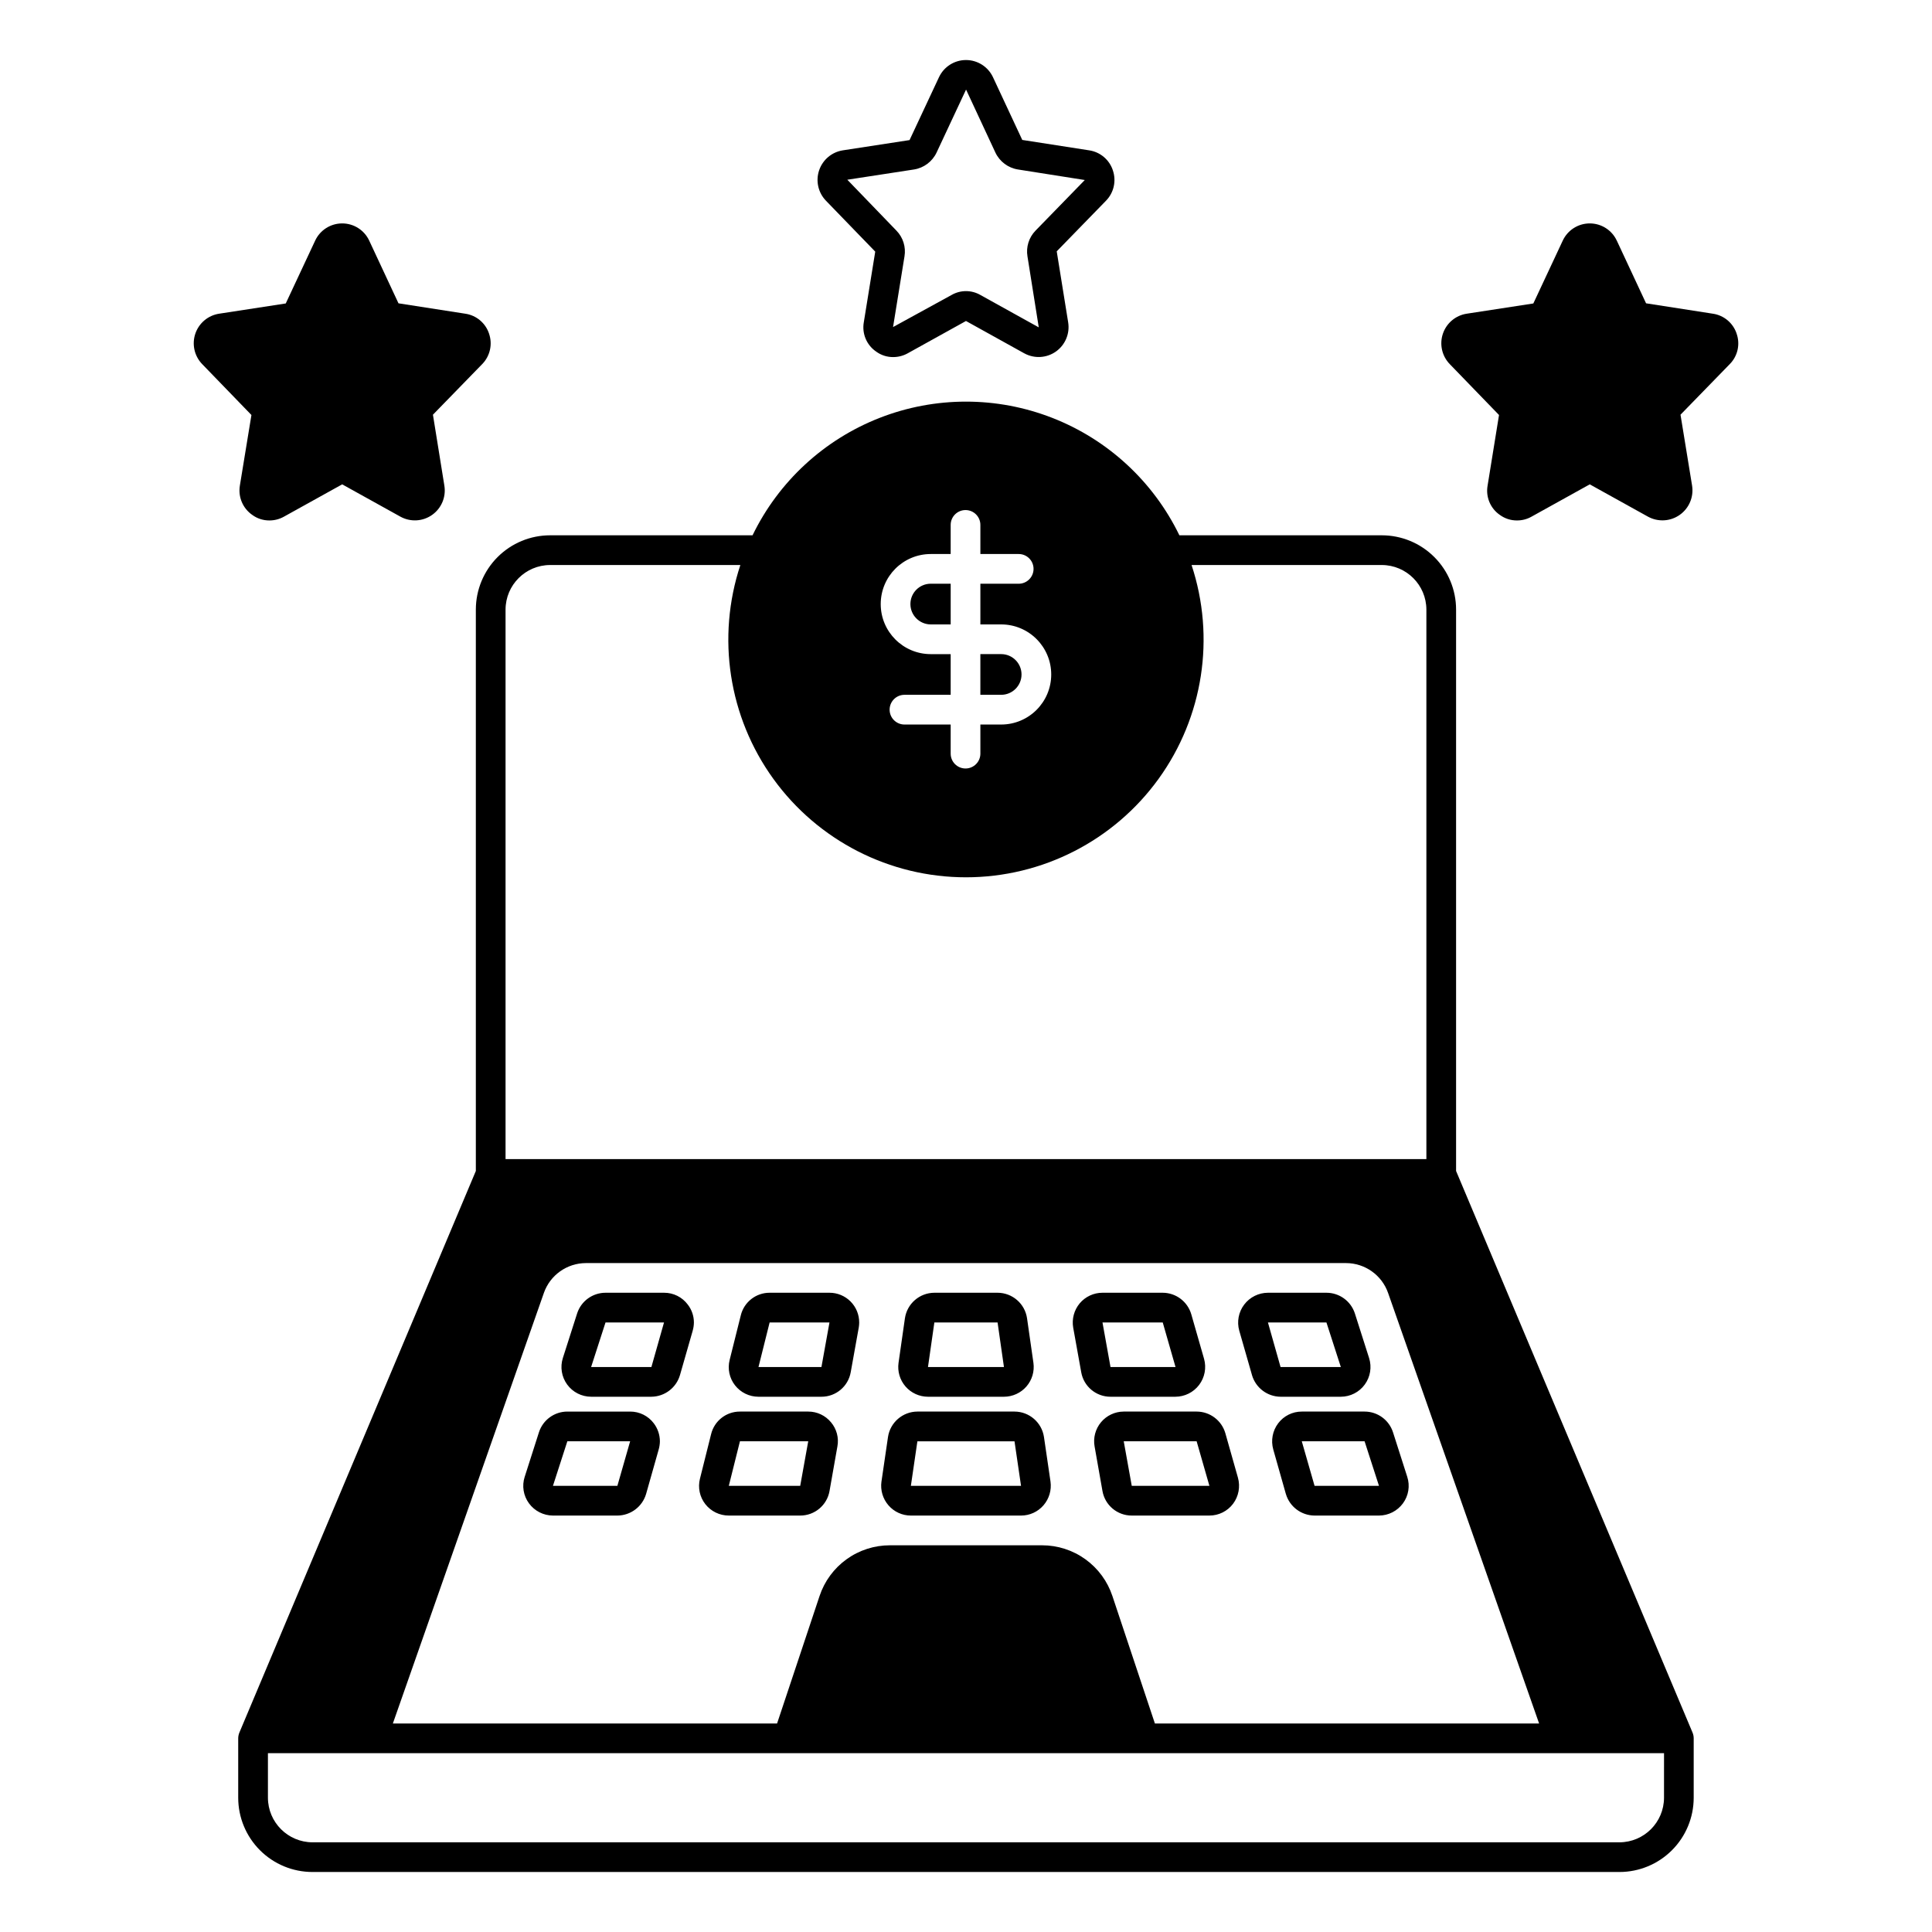 <?xml version="1.0" encoding="UTF-8"?>
<!-- Uploaded to: ICON Repo, www.svgrepo.com, Generator: ICON Repo Mixer Tools -->
<svg fill="#000000" width="800px" height="800px" version="1.1" viewBox="144 144 512 512" xmlns="http://www.w3.org/2000/svg">
 <path d="m317.26 521.19c-1.477-1.965-3.797-3.117-6.258-3.109h-16.648c-3.426 0-6.461 2.211-7.516 5.473l-3.777 11.809h-0.004c-0.777 2.394-0.352 5.016 1.141 7.043 1.484 2.019 3.836 3.219 6.34 3.231h17.082c3.512-0.023 6.598-2.34 7.598-5.711l3.344-11.809v0.004c0.199-0.707 0.309-1.434 0.316-2.168-0.008-1.719-0.574-3.391-1.617-4.762zm-9.641 16.57h-17.082l3.816-11.809h16.648zm110.25-32.59-1.691-11.809c-0.566-3.871-3.879-6.75-7.793-6.769h-16.77c-3.914 0.02-7.227 2.898-7.793 6.769l-1.691 11.809c-0.316 2.258 0.359 4.543 1.852 6.262 1.496 1.723 3.664 2.711 5.941 2.715h20.152c2.281-0.004 4.445-0.992 5.941-2.715 1.492-1.719 2.168-4.004 1.852-6.262zm-27.945 1.102 1.691-11.809h16.766l1.691 11.809zm-25.703 14.641v0.004c-1.48-1.797-3.691-2.84-6.019-2.836h-18.105c-3.625-0.012-6.781 2.461-7.637 5.984l-2.953 11.809c-0.594 2.34-0.07 4.824 1.418 6.731 1.496 1.914 3.789 3.031 6.219 3.031h18.934c3.816 0.008 7.09-2.734 7.754-6.496l2.086-11.809c0.43-2.285-0.195-4.641-1.695-6.414zm-8.145 16.848h-18.934l2.953-11.809h18.105zm115.99-2.164-3.344-11.809c-0.988-3.375-4.082-5.699-7.598-5.707h-19.324c-2.324 0.008-4.527 1.043-6.016 2.824-1.488 1.785-2.113 4.141-1.699 6.426l2.086 11.809c0.66 3.762 3.934 6.504 7.754 6.496h20.586-0.004c2.461 0.004 4.781-1.148 6.262-3.109 1.488-1.98 1.969-4.543 1.297-6.93zm-28.141 2.164-2.125-11.809h19.324l3.387 11.809zm-117.65-48.02c-1.477-1.996-3.816-3.164-6.297-3.148h-15.508c-3.43 0.004-6.465 2.211-7.519 5.473l-3.777 11.809c-0.766 2.391-0.344 5.004 1.133 7.031 1.477 2.031 3.836 3.234 6.344 3.242h15.98c3.5-0.035 6.566-2.352 7.559-5.707l3.387-11.809h-0.004c0.203-0.707 0.309-1.434 0.316-2.168 0-1.707-0.566-3.371-1.613-4.723zm-9.645 16.531h-15.98l3.816-11.809h15.508zm200.3 29.086-3.777-11.809v0.004c-1.055-3.262-4.09-5.469-7.516-5.473h-16.648c-2.461-0.008-4.777 1.145-6.258 3.109-1.492 1.98-1.973 4.543-1.301 6.93l3.344 11.809 0.004-0.004c0.996 3.371 4.082 5.688 7.594 5.711h17.086c2.504-0.012 4.852-1.211 6.336-3.231 1.492-2.027 1.918-4.648 1.137-7.043zm-24.559 2.402-3.387-11.809h16.648l3.816 11.809zm6.965-23.617 0.004 0.004c2.512-0.008 4.867-1.211 6.344-3.242 1.48-2.027 1.898-4.641 1.133-7.031l-3.777-11.848c-1.074-3.242-4.102-5.434-7.516-5.434h-15.508c-2.473 0.008-4.797 1.164-6.289 3.137-1.492 1.969-1.977 4.523-1.309 6.902l3.387 11.809h-0.004c0.992 3.356 4.059 5.672 7.559 5.707zm-3.816-19.68 3.816 11.809h-15.977l-3.344-11.809zm-26.805 29.324h0.004c-0.988-3.375-4.082-5.699-7.598-5.707h-19.324c-2.324 0.008-4.527 1.043-6.016 2.824-1.488 1.785-2.113 4.141-1.699 6.426l2.086 11.809c0.66 3.762 3.934 6.504 7.754 6.496h20.586-0.004c2.461 0.004 4.781-1.148 6.262-3.109 1.488-1.98 1.969-4.543 1.297-6.93zm-24.793 13.973-2.125-11.809h19.324l3.387 11.809zm11.57-23.617v0.004c2.469-0.008 4.797-1.168 6.289-3.137 1.488-1.969 1.973-4.523 1.309-6.902l-3.387-11.809c-0.98-3.363-4.051-5.684-7.555-5.707h-15.98c-2.324 0-4.527 1.023-6.023 2.797-1.496 1.793-2.129 4.152-1.73 6.453l2.125 11.809c0.66 3.762 3.934 6.504 7.754 6.496zm-3.344-19.68 3.387 11.809h-17.242l-2.125-11.809zm-31.488 30.348c-0.586-3.856-3.894-6.715-7.793-6.731h-25.742c-3.902 0.016-7.211 2.875-7.793 6.731l-1.73 11.809h-0.004c-0.32 2.269 0.355 4.562 1.852 6.297 1.492 1.727 3.66 2.719 5.941 2.719h29.207c2.281 0 4.453-0.992 5.941-2.719 1.496-1.734 2.172-4.027 1.852-6.297zm-35.27 12.949 1.73-11.809h25.742l1.73 11.809zm4.527-23.617h20.152v0.004c2.281-0.004 4.445-0.992 5.941-2.715 1.492-1.719 2.168-4.004 1.852-6.262l-1.691-11.809c-0.566-3.871-3.879-6.75-7.793-6.769h-16.77c-3.914 0.02-7.227 2.898-7.793 6.769l-1.691 11.809c-0.316 2.258 0.359 4.543 1.852 6.262 1.496 1.723 3.664 2.711 5.941 2.715zm1.691-19.68h16.766l1.691 11.809h-20.148zm-27.789-7.871h-15.859c-3.621-0.012-6.781 2.465-7.637 5.984l-2.953 11.809c-0.594 2.34-0.07 4.828 1.418 6.731 1.496 1.914 3.789 3.031 6.219 3.031h16.688c3.82 0.008 7.094-2.734 7.754-6.496l2.125-11.809h0.004c0.074-0.441 0.113-0.891 0.117-1.336 0.012-2.098-0.809-4.113-2.289-5.598-1.477-1.484-3.488-2.32-5.582-2.316zm-2.125 19.68h-16.688l2.953-11.809h15.863zm-3.504 11.809h-18.105 0.004c-3.625-0.012-6.781 2.461-7.637 5.984l-2.953 11.809c-0.594 2.34-0.07 4.824 1.418 6.731 1.496 1.914 3.789 3.031 6.219 3.031h18.934c3.816 0.008 7.09-2.734 7.754-6.496l2.086-11.809c0.41-2.285-0.211-4.641-1.699-6.426-1.492-1.781-3.691-2.816-6.016-2.824zm-2.125 19.68h-18.93l2.953-11.809h18.105zm-36.09-51.168h-15.508c-3.43 0.004-6.465 2.211-7.519 5.473l-3.777 11.809c-0.766 2.391-0.344 5.004 1.133 7.031 1.477 2.031 3.836 3.234 6.344 3.242h15.98c3.5-0.035 6.566-2.352 7.559-5.707l3.387-11.809h-0.004c0.203-0.707 0.309-1.434 0.316-2.168-0.043-4.344-3.566-7.848-7.91-7.871zm-3.344 19.68h-15.98l3.816-11.809h15.508zm-5.629 11.809h-16.652c-3.426 0-6.461 2.211-7.516 5.473l-3.777 11.809h-0.004c-0.777 2.394-0.352 5.016 1.141 7.043 1.484 2.019 3.836 3.219 6.34 3.231h17.082c3.512-0.023 6.598-2.34 7.598-5.711l3.344-11.809v0.004c0.199-0.707 0.309-1.434 0.316-2.168-0.008-1.719-0.574-3.391-1.617-4.762-1.477-1.961-3.797-3.113-6.254-3.109zm-3.387 19.68h-17.082l3.816-11.809h16.648zm284.92 65.379-62.66-148.82v-148.78c0-5.219-2.074-10.223-5.766-13.914-3.691-3.691-8.695-5.766-13.914-5.766h-53.645c-6.902-14.234-18.918-25.34-33.648-31.105-14.73-5.762-31.094-5.762-45.824 0-14.73 5.766-26.742 16.871-33.648 31.105h-53.648c-5.219 0-10.223 2.074-13.914 5.766-3.688 3.691-5.762 8.695-5.766 13.914v148.78l-62.66 148.82c-0.203 0.484-0.309 1.008-0.316 1.535v15.742c0.004 5.219 2.078 10.227 5.766 13.914 3.691 3.691 8.695 5.766 13.914 5.766h346.36c5.219 0 10.223-2.074 13.914-5.766 3.691-3.688 5.766-8.695 5.766-13.914v-15.742c0-0.527-0.105-1.051-0.312-1.535zm-201.87-312.32h5.273v-7.715c0-2.172 1.762-3.934 3.934-3.934 2.176 0 3.938 1.762 3.938 3.934v7.715h10.156c2.172 0 3.934 1.762 3.934 3.938 0 2.172-1.762 3.938-3.934 3.938h-10.156v10.781h5.512c7.324 0 13.262 5.941 13.262 13.266s-5.938 13.266-13.262 13.266h-5.512v7.715c0 2.172-1.762 3.934-3.938 3.934-2.172 0-3.934-1.762-3.934-3.934v-7.715h-12.242c-2.172 0-3.938-1.762-3.938-3.938 0-2.172 1.766-3.938 3.938-3.938h12.242v-10.781h-5.273c-7.328 0-13.266-5.941-13.266-13.266s5.938-13.266 13.266-13.266zm-112.69 14.723c0.02-6.516 5.293-11.789 11.809-11.809h50.418c-6.352 19.195-3.102 40.273 8.738 56.664 11.84 16.387 30.832 26.094 51.051 26.094s39.207-9.707 51.047-26.094c11.84-16.391 15.09-37.469 8.738-56.664h50.422c6.512 0.02 11.789 5.293 11.809 11.809v145.63h-244.03zm10.156 181.1v-0.004c1.66-4.731 6.125-7.898 11.137-7.91h201.45c5.012 0.012 9.477 3.18 11.137 7.91l40.027 114.11h-101.82l-11.258-33.77c-1.301-3.922-3.801-7.332-7.152-9.75-3.348-2.418-7.375-3.715-11.504-3.711h-40.305c-4.133-0.004-8.16 1.293-11.508 3.711-3.352 2.418-5.852 5.828-7.152 9.75l-11.254 33.77h-101.82zm296.85 133.78c-0.02 6.516-5.297 11.789-11.809 11.809h-346.36c-6.512-0.02-11.789-5.293-11.809-11.809v-11.809h369.98zm-95.996-102.34c-2.461-0.008-4.777 1.145-6.258 3.109-1.492 1.98-1.973 4.543-1.301 6.93l3.344 11.809 0.004-0.004c0.996 3.371 4.082 5.688 7.594 5.711h17.086c2.504-0.012 4.852-1.211 6.336-3.231 1.496-2.027 1.918-4.648 1.141-7.043l-3.777-11.809c-1.055-3.262-4.094-5.473-7.519-5.473zm3.387 19.68-3.387-11.809h16.648l3.816 11.809zm-16.57-29.324-0.004 0.004c0.992 3.356 4.059 5.672 7.559 5.707h15.98c2.512-0.008 4.867-1.211 6.344-3.242 1.48-2.027 1.898-4.641 1.133-7.031l-3.777-11.848c-1.074-3.242-4.102-5.434-7.516-5.434h-15.508c-2.473 0.008-4.797 1.164-6.289 3.137-1.492 1.969-1.977 4.523-1.309 6.902zm19.719-13.973 3.816 11.809h-15.98l-3.344-11.809zm-53.727 23.617c-2.324 0.008-4.527 1.043-6.016 2.824-1.488 1.785-2.113 4.141-1.699 6.426l2.086 11.809c0.66 3.762 3.934 6.504 7.754 6.496h20.586-0.004c2.461 0.004 4.781-1.148 6.262-3.109 1.488-1.98 1.969-4.543 1.297-6.93l-3.344-11.809c-0.988-3.375-4.082-5.699-7.598-5.707zm2.125 19.68-2.125-11.809h19.324l3.387 11.809zm-13.383-30.109c0.66 3.762 3.934 6.504 7.754 6.496h17.199c2.469-0.008 4.797-1.168 6.289-3.137 1.488-1.969 1.973-4.523 1.309-6.902l-3.387-11.809c-0.98-3.363-4.051-5.684-7.555-5.707h-15.98c-2.324 0-4.527 1.023-6.023 2.797-1.496 1.793-2.129 4.152-1.73 6.453zm21.609-13.188 3.387 11.809h-17.242l-2.125-11.809zm-66.758 51.172h29.207c2.281 0 4.453-0.992 5.941-2.719 1.496-1.734 2.172-4.027 1.852-6.297l-1.73-11.809c-0.586-3.856-3.894-6.715-7.793-6.731h-25.742c-3.902 0.016-7.211 2.875-7.793 6.731l-1.73 11.809h-0.004c-0.32 2.269 0.355 4.562 1.852 6.297 1.492 1.727 3.66 2.719 5.941 2.719zm1.73-19.68h25.742l1.73 11.809-29.203-0.004zm2.793-11.809h20.156c2.281-0.004 4.445-0.992 5.941-2.715 1.492-1.719 2.168-4.004 1.852-6.262l-1.691-11.809c-0.566-3.871-3.879-6.75-7.793-6.769h-16.77c-3.914 0.02-7.227 2.898-7.793 6.769l-1.691 11.809c-0.316 2.258 0.359 4.543 1.852 6.262 1.496 1.723 3.664 2.711 5.941 2.715zm1.691-19.68h16.766l1.691 11.809-20.145-0.004zm23.105-171.73 0.004-0.004c-0.004-2.977-2.414-5.387-5.391-5.391h-5.512v10.785h5.512v-0.004c2.969-0.016 5.371-2.422 5.391-5.391zm-24.043-13.27h5.273v-10.781h-5.273c-2.981 0-5.394 2.414-5.394 5.391s2.414 5.391 5.394 5.391zm-45.66 204.68h16.688c3.82 0.008 7.094-2.734 7.754-6.496l2.125-11.809h0.004c0.074-0.441 0.113-0.891 0.117-1.336 0.012-2.098-0.809-4.113-2.289-5.598-1.477-1.484-3.488-2.32-5.582-2.316h-15.863c-3.621-0.012-6.781 2.465-7.637 5.984l-2.953 11.809c-0.594 2.34-0.07 4.828 1.418 6.731 1.496 1.914 3.789 3.031 6.219 3.031zm2.953-19.68h15.863l-2.125 11.809-16.691-0.004zm15.863 44.672 2.086-11.809c0.41-2.285-0.211-4.641-1.699-6.426-1.492-1.781-3.691-2.816-6.016-2.824h-18.105c-3.625-0.012-6.781 2.461-7.637 5.984l-2.953 11.809c-0.594 2.34-0.07 4.824 1.418 6.731 1.496 1.914 3.789 3.031 6.219 3.031h18.934c3.816 0.008 7.09-2.734 7.754-6.496zm-23.734-13.188h18.105l-2.125 11.809h-18.934zm-20.113-39.359h-15.508c-3.43 0.004-6.465 2.211-7.519 5.473l-3.777 11.809c-0.766 2.391-0.344 5.004 1.133 7.031 1.477 2.031 3.836 3.234 6.344 3.242h15.98c3.5-0.035 6.566-2.352 7.559-5.707l3.387-11.809h-0.004c0.203-0.707 0.309-1.434 0.316-2.168-0.043-4.344-3.566-7.848-7.91-7.871zm-3.344 19.68h-15.98l3.816-11.809h15.508zm-5.629 11.809h-16.652c-3.426 0-6.461 2.211-7.516 5.473l-3.777 11.809h-0.004c-0.777 2.394-0.352 5.016 1.141 7.043 1.484 2.019 3.836 3.219 6.34 3.231h17.082c3.512-0.023 6.598-2.34 7.598-5.711l3.344-11.809v0.004c0.199-0.707 0.309-1.434 0.316-2.168-0.008-1.719-0.574-3.391-1.617-4.762-1.477-1.961-3.797-3.113-6.254-3.109zm-3.387 19.68h-17.082l3.816-11.809h16.648zm62.227-48.371c-1.496-1.773-3.699-2.797-6.019-2.797h-15.863c-3.621-0.012-6.781 2.465-7.637 5.984l-2.953 11.809c-0.594 2.34-0.07 4.828 1.418 6.731 1.496 1.914 3.789 3.031 6.219 3.031h16.688c3.82 0.008 7.094-2.734 7.754-6.496l2.125-11.809h0.004c0.074-0.441 0.113-0.891 0.117-1.336 0.012-1.875-0.645-3.688-1.852-5.117zm-8.148 16.883h-16.688l2.953-11.809h15.863zm101.39-2.164-3.387-11.809h0.004c-0.98-3.363-4.051-5.684-7.555-5.707h-15.98c-2.324 0-4.527 1.023-6.023 2.797-1.496 1.793-2.129 4.152-1.73 6.453l2.125 11.809c0.66 3.762 3.934 6.504 7.754 6.496h17.199c2.469-0.008 4.797-1.168 6.289-3.137 1.488-1.969 1.973-4.523 1.309-6.902zm-24.797 2.164-2.125-11.809h15.98l3.387 11.809zm-15.902 30.348-1.73-11.809h0.004c-0.586-3.856-3.894-6.715-7.793-6.731h-25.742c-3.902 0.016-7.211 2.875-7.793 6.731l-1.73 11.809h-0.004c-0.32 2.269 0.355 4.562 1.852 6.297 1.492 1.727 3.66 2.719 5.941 2.719h29.207c2.281 0 4.453-0.992 5.941-2.719 1.496-1.734 2.172-4.027 1.852-6.297zm-37 1.141 1.73-11.809h25.742l1.73 11.809zm121.43-33.887-3.777-11.848c-1.074-3.242-4.102-5.434-7.516-5.434h-15.508c-2.473 0.008-4.797 1.164-6.289 3.137-1.492 1.969-1.977 4.523-1.309 6.902l3.387 11.809h-0.004c0.992 3.356 4.059 5.672 7.559 5.707h15.98c2.512-0.008 4.867-1.211 6.344-3.242 1.48-2.027 1.898-4.641 1.133-7.031zm-23.457 2.398-3.344-11.809h15.508l3.816 11.809zm33.574 29.086-3.777-11.809v0.004c-1.055-3.262-4.094-5.473-7.519-5.473h-16.648c-2.461-0.008-4.777 1.145-6.258 3.109-1.492 1.98-1.973 4.543-1.301 6.93l3.344 11.809 0.004-0.004c0.996 3.371 4.082 5.688 7.594 5.711h17.086c2.504-0.012 4.852-1.211 6.336-3.231 1.492-2.027 1.918-4.648 1.137-7.043zm-24.562 2.402-3.387-11.809h16.648l3.816 11.809zm-101.7-239.07c-2.981 0-5.394 2.414-5.394 5.391s2.414 5.391 5.394 5.391h5.273v-10.781zm18.656 18.656h-5.512v10.785h5.512v-0.004c2.977 0 5.391-2.414 5.391-5.391s-2.414-5.391-5.391-5.391zm0 0h-5.512v10.785h5.512v-0.004c2.977 0 5.391-2.414 5.391-5.391s-2.414-5.391-5.391-5.391zm-24.051-13.266c0.004 2.977 2.418 5.387 5.394 5.391h5.273v-10.781h-5.273c-2.973 0.016-5.375 2.422-5.394 5.391zm218.96-71.637c-0.922-2.824-3.359-4.883-6.297-5.312l-17.711-2.754-7.754-16.609h-0.004c-1.297-2.789-4.09-4.566-7.164-4.566-3.07 0-5.863 1.777-7.16 4.566l-7.793 16.648-17.672 2.715h-0.004c-2.926 0.457-5.352 2.504-6.297 5.309-0.941 2.805-0.246 5.902 1.812 8.035l13.066 13.5-3.031 18.734c-0.523 3.004 0.754 6.035 3.266 7.754 1.312 0.961 2.902 1.469 4.527 1.457 1.336 0.004 2.652-0.332 3.816-0.984l15.469-8.582 15.469 8.582c2.66 1.441 5.91 1.25 8.379-0.496 2.473-1.746 3.742-4.742 3.273-7.731l-3.07-18.812 13.066-13.422c2.086-2.113 2.789-5.227 1.812-8.031zm-330.62 0c-0.922-2.824-3.363-4.883-6.301-5.312l-17.711-2.754-7.754-16.609c-1.297-2.789-4.09-4.566-7.164-4.566-3.07 0-5.867 1.777-7.164 4.566l-7.793 16.648-17.672 2.715c-2.926 0.457-5.352 2.504-6.297 5.309-0.941 2.805-0.246 5.902 1.809 8.035l13.066 13.5-3.07 18.734h0.004c-0.492 3.008 0.797 6.027 3.305 7.754 1.312 0.961 2.902 1.469 4.527 1.457 1.336 0 2.648-0.336 3.816-0.984l15.469-8.582 15.469 8.582c2.656 1.449 5.906 1.258 8.371-0.492 2.469-1.746 3.727-4.75 3.242-7.734l-3.031-18.812 13.066-13.422c2.07-2.121 2.769-5.227 1.812-8.031zm165.31-43.297c-0.922-2.82-3.359-4.879-6.301-5.312l-17.711-2.754-7.754-16.609c-1.297-2.785-4.09-4.566-7.16-4.566-3.074 0-5.867 1.781-7.164 4.566l-7.793 16.648-17.672 2.715h-0.004c-2.922 0.457-5.352 2.504-6.293 5.309-0.945 2.809-0.246 5.906 1.809 8.035l13.066 13.5-3.031 18.734c-0.523 3.004 0.754 6.035 3.269 7.754 1.312 0.961 2.898 1.473 4.523 1.457 1.336 0 2.648-0.336 3.82-0.984l15.469-8.578 15.469 8.582v-0.004c2.652 1.449 5.902 1.258 8.371-0.488 2.465-1.75 3.723-4.75 3.238-7.738l-3.031-18.812 13.066-13.422c2.07-2.121 2.769-5.227 1.812-8.031zm-20.508 15.98c-1.75 1.805-2.539 4.332-2.125 6.812l2.992 18.812-15.469-8.582c-2.363-1.363-5.273-1.363-7.637 0l-15.508 8.5 3.031-18.734v0.004c0.414-2.481-0.375-5.008-2.125-6.812l-13.027-13.5 17.672-2.715c2.613-0.414 4.852-2.094 5.984-4.488l7.793-16.648h0.039l7.754 16.648c1.129 2.394 3.367 4.074 5.981 4.488l17.711 2.793z"/>
</svg>